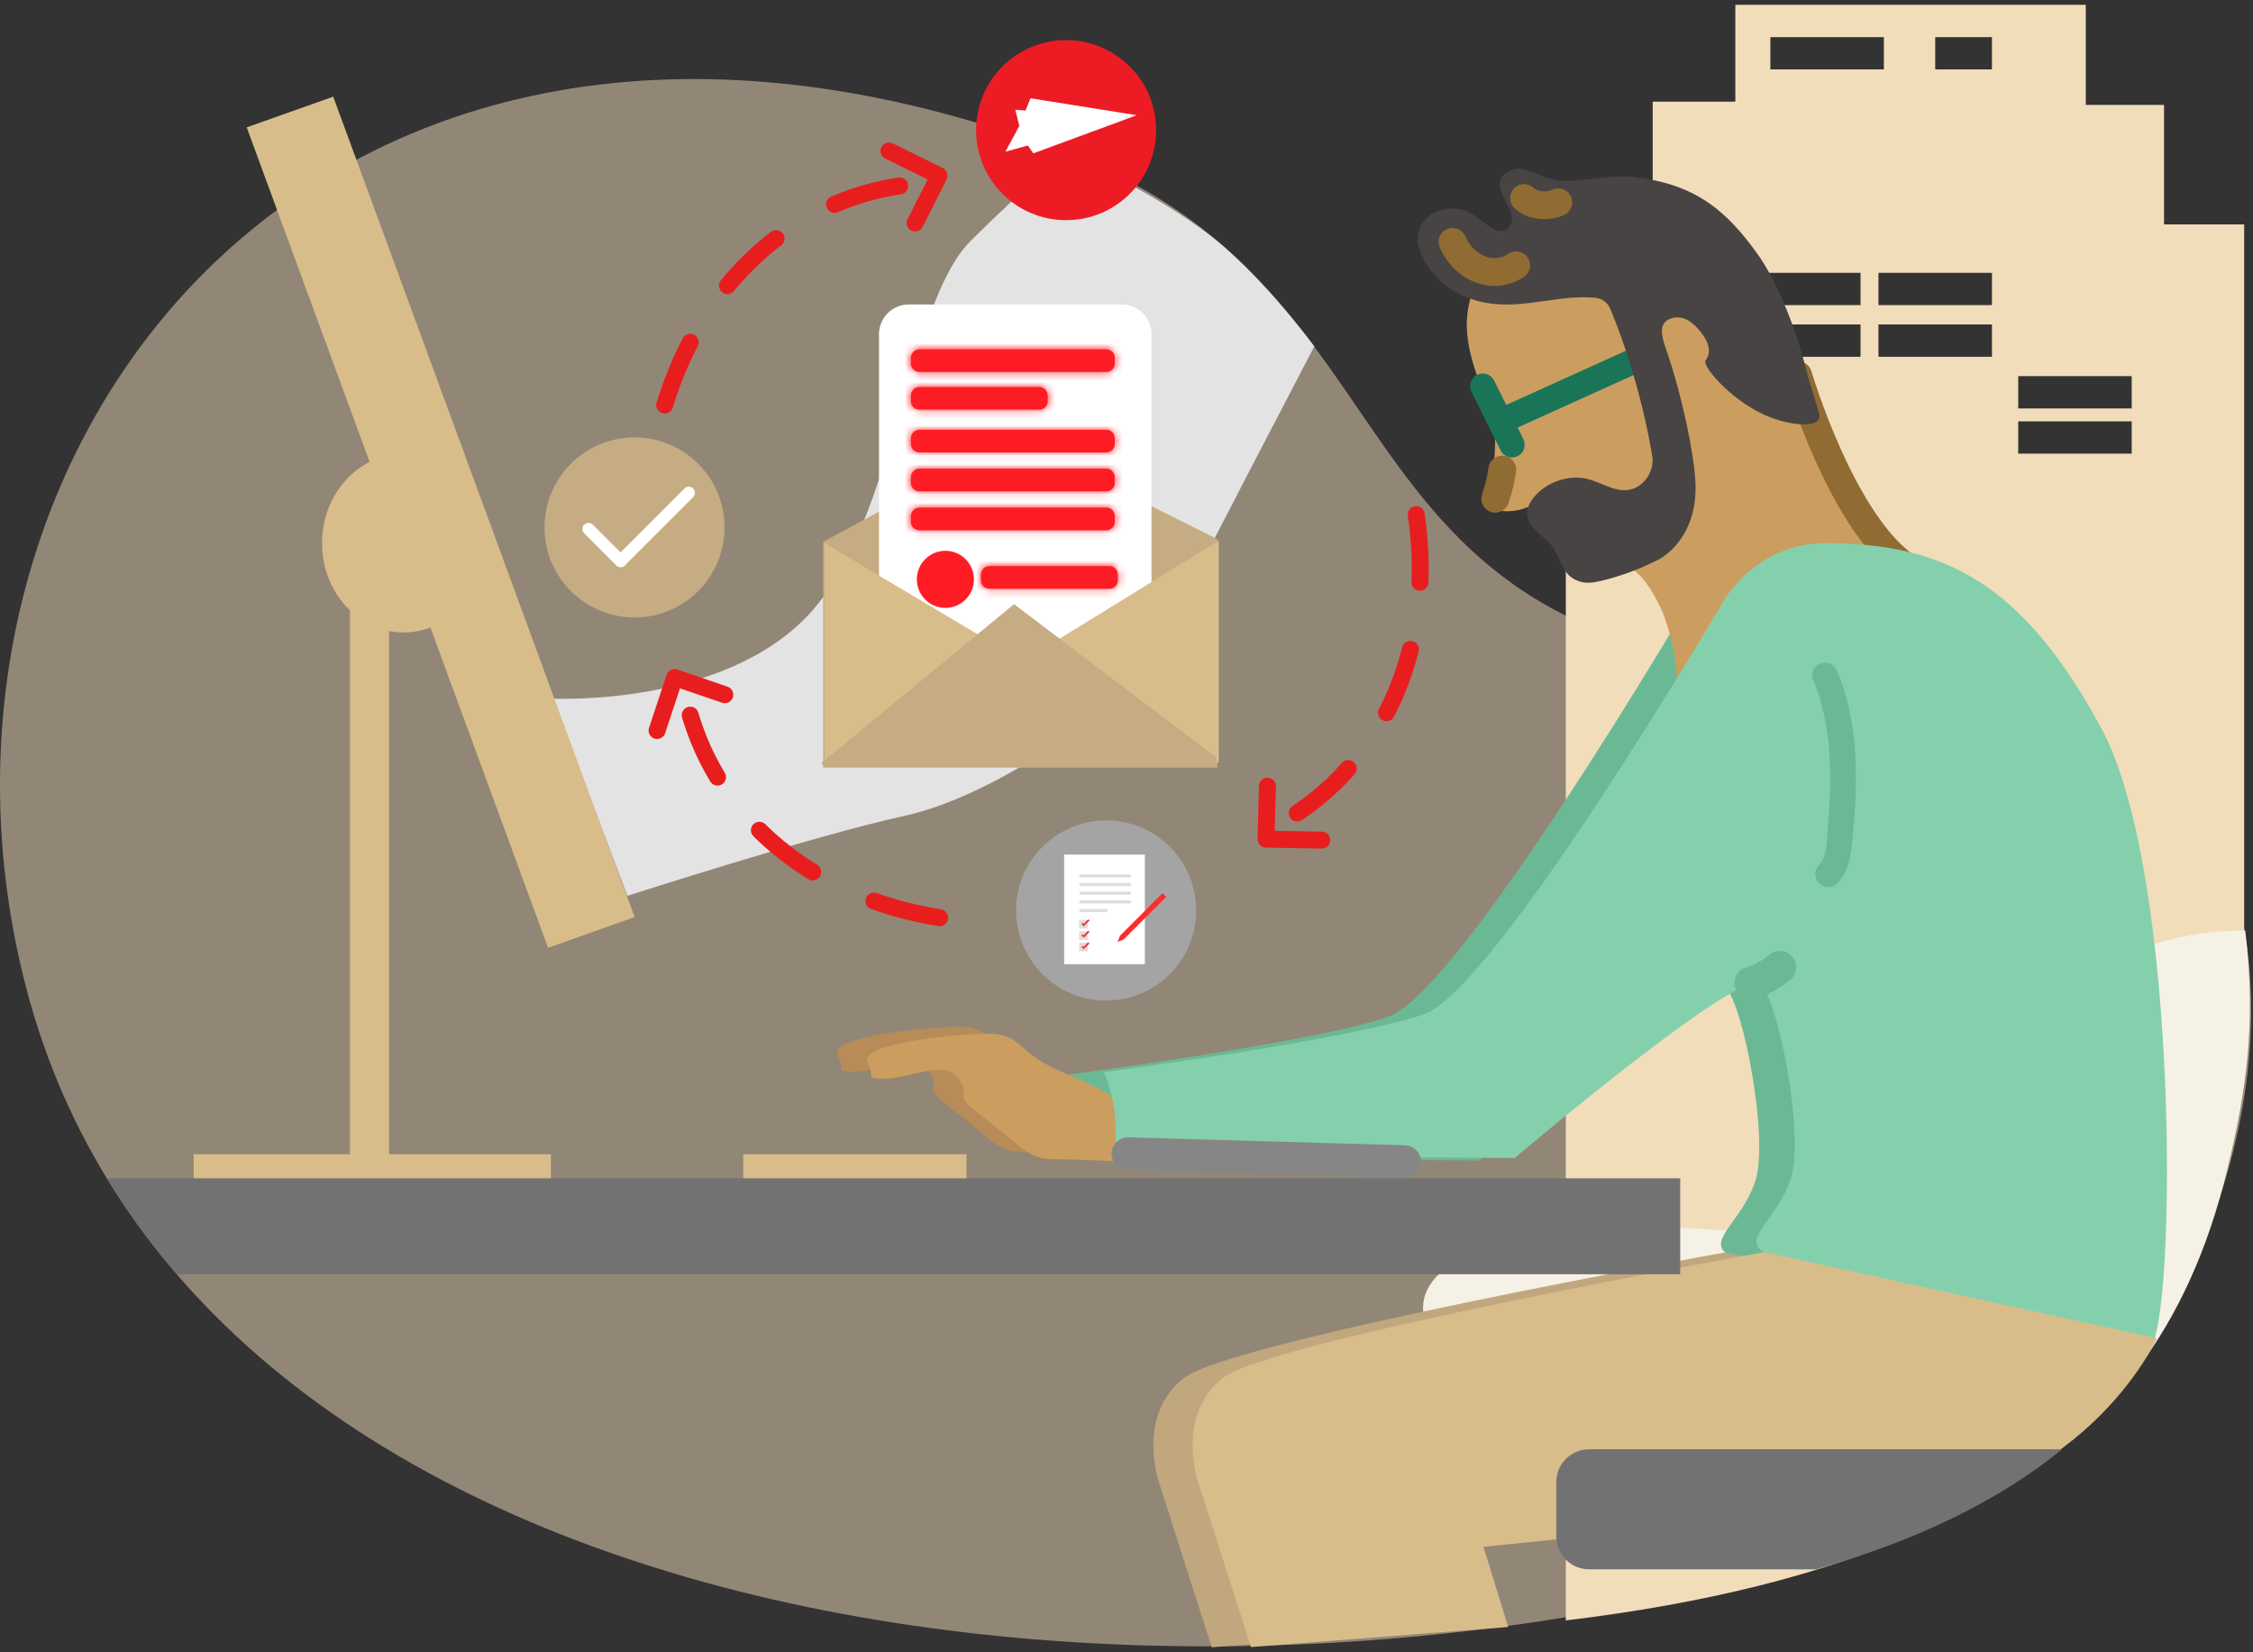 <svg height="220" viewBox="0 0 300 220" width="300" xmlns="http://www.w3.org/2000/svg" xmlns:xlink="http://www.w3.org/1999/xlink"><rect x="0" y="0" width="300" height="220" fill="#333333" stroke="none"/><mask id="a" fill="#fff"><path d="m1.428.291c-.616 0-1.116.499-1.116 1.116v.781c0 .616.499 1.116 1.116 1.116h24.914c.616 0 1.115-.499 1.115-1.116v-.781c0-.616-.499-1.116-1.115-1.116z" fill="#fff" fill-rule="evenodd"/></mask><mask id="b" fill="#fff"><path d="m1.428.063c-.616 0-1.116.5-1.116 1.115v.782c0 .616.499 1.115 1.116 1.115h24.914c.616 0 1.115-.499 1.115-1.115v-.782c0-.615-.499-1.115-1.115-1.115z" fill="#fff" fill-rule="evenodd"/></mask><mask id="c" fill="#fff"><path d="m1.428.098c-.616 0-1.116.5-1.116 1.116v.781c0 .615.499 1.115 1.116 1.115h24.914c.616 0 1.115-.5 1.115-1.115v-.781c0-.616-.499-1.116-1.115-1.116z" fill="#fff" fill-rule="evenodd"/></mask><mask id="d" fill="#fff"><path d="m1.428.134c-.616 0-1.116.499-1.116 1.115v.781c0 .616.499 1.116 1.116 1.116h24.914c.616 0 1.115-.5 1.115-1.116v-.781c0-.616-.499-1.115-1.115-1.115z" fill="#fff" fill-rule="evenodd"/></mask><mask id="e" fill="#fff"><path d="m1.428.163c-.616 0-1.116.499-1.116 1.115v.781c0 .616.499 1.116 1.116 1.116h15.99c.616 0 1.115-.5 1.115-1.116v-.781c0-.616-.499-1.115-1.115-1.115z" fill="#fff" fill-rule="evenodd"/></mask><mask id="f" fill="#fff"><path d="m1.192.196c-.616 0-1.116.499-1.116 1.115v.781c0 .616.499 1.115 1.116 1.115h15.99c.616 0 1.115-.499 1.115-1.115v-.781c0-.616-.499-1.115-1.115-1.115z" fill="#fff" fill-rule="evenodd"/></mask><g fill="none" fill-rule="evenodd"><g transform="translate(0 .532)"><path d="m141.7 19.75c52.769 19.949 30.889 72.719 114.497 69.06 63.117-2.763 53.034 94.989-.746 114.086-93.158 33.08-229.425 16.537-252.109-72.459-18.288-71.751 39.973-147.881 138.359-110.687" fill="#f2ddbb" fill-opacity=".5"/><path d="m215.125 67.606h15.113v-4.299h-15.113zm0-13.757h15.113v-4.299h-15.113zm0-6.879h15.113v-4.299h-15.113zm0-6.879h15.113v-4.299h-15.113zm17.502 34.393h15.113v-4.299h-15.113zm0-27.514h15.113v-4.299h-15.113zm0-6.879h15.113v-4.299h-15.113zm3.108-31.383h15.113v-4.299h-15.113zm14.394 31.384h15.113v-4.299h-15.113zm7.556-31.384h7.557v-4.299h-7.557zm11.054 51.159h15.113v-4.299h-15.113zm0-6.018h15.113v-4.299h-15.113zm-18.61-6.879h15.113v-4.299h-15.113zm5.987 156.128c19.569-9.063 33.075-23.333 39.255-48.908 1.996-8.257 3.087-15.654 3.454-24.756v-100.09h-10.67v-15.907h-10.421v-13.327h-46.663v12.897h-11.006v17.196h-11.569v185.018c18.066-2.164 34.659-6.121 47.621-12.124z" fill="#f2ddbb"/><path d="m296.633 154.99c2.42-10.014 3.861-19.306 2.327-31.631-7.093.033-17.041 1.62-23.071 9.222-10.162 12.811-17.606 7.592-25.034 10.913-7.428 3.321-8.531 1.423-7.031 10.438 1.501 9.015 1.471 10.439-19.865 9.015-21.336-1.423-38.417 4.27-33.673 13.759 4.745 9.489 3.321 9.015-10.912 12.336-14.234 3.321-17.081 9.964-17.081 9.964l102.807-.257c15.385-9.151 26.21-21.732 31.533-43.76" fill="#f6f1e5"/><path d="m224.759 79.841s-30.272 51.585-39.847 54.982c-9.576 3.398-42.627 7.722-42.627 7.722s1.544 3.707 1.544 7.413v3.707l53.129.309s30.272-25.638 32.743-23.167c2.471 2.471 5.869 20.387 4.016 25.947-1.853 5.56-6.796 8.031-3.398 9.885 3.398 1.853 48.187 13.9 51.585 10.502 3.398-3.398 3.707-60.851-6.795-80.312-10.502-19.46-21.005-24.711-36.758-24.711-9.349 0-13.591 7.722-13.591 7.722" fill="#6bb994"/><path d="m144.602 144.862s-.927-.927-7.413-3.707c-6.487-2.78-4.633-5.251-10.811-4.942-6.177.309-15.753 1.544-14.826 3.707s.025 2.014.927 2.162c4.066.668 8.957-2.78 11.12 0s-1.544 1.544 3.398 5.251c4.942 3.707 5.868 5.56 9.267 5.56 3.397 0 9.266.309 9.266.309z" fill="#b78c58"/><path d="m221.258 95.953c3.397-1.824 1.929-11.625-.428-16.157-1.041-2.003-3.172-5.863-6.321-5.136-3.195.736-5.001.487-6.854-1.73-.905-1.083-4.185-5.792-4.269-5.949-1.333.643-4.101.996-5.161-.399-.651-.858.335-1.772.656-4.899.535-5.193-.1-5.864-.807-8.041-1.666-5.131-3.563-9.05-2.411-13.953 2.207-9.401 14.31-17.593 24.736-14.239 8.948 2.879 14.537 10.057 18.318 18.427 2.303 5.098 1.867 8.224 5.579 15.62 1.517 3.021 2.508 5.861 4.704 8.422 3.048 3.556 7.213 10.715 9.982 12.012 0 0-11.933 19.574-37.726 16.022" fill="#cb9e5f"/><path d="m239.427 49.435s5.905 20.147 14.882 25.822" stroke="#906b32" stroke-linecap="round" stroke-linejoin="round" stroke-width="3.709"/><path d="m199.107 65.87c.62-1.912.764-2.817.927-3.868" stroke="#906b32" stroke-linecap="round" stroke-linejoin="round" stroke-width="3.709"/><path d="m200.489 55.268 17.432-7.895" stroke="#1a7558" stroke-linecap="round" stroke-linejoin="round" stroke-width="3.371"/><path d="m197.446 50.887 3.888 7.809" stroke="#1a7558" stroke-linecap="round" stroke-linejoin="round" stroke-width="3.371"/><path d="m206.062 71.515c-1.071-1.023-2.379-1.829-2.689-3.267-.193-.894.272-1.851.898-2.606 1.688-2.037 4.691-3.03 7.194-2.38 1.962.509 3.806 1.925 5.828 1.335 1.837-.535 3.007-2.615 2.72-4.36-1.205-7.341-3.633-15.104-5.641-19.73-.335-.772-1.062-1.3-1.895-1.384-4.766-.485-9.622 1.538-14.536.68-2.721-.474-5.393-1.812-7.126-3.97-1.321-1.643-2.185-3.507-2.041-4.886.3-2.866 3.424-4.301 6.096-3.503 2.325.695 4.721 4.371 6.239 2.034 1.329-2.047-3.974-5.757.243-7.404 1.83-.715 3.961 1.298 6.489 1.448 3.243.192 6.094-.817 9.461-.49 8.536.829 12.737 4.686 16.729 10.264 2.491 3.481 5.028 9.594 6.445 15.303.595 2.398 1.415 4.579 1.767 6.045.465 1.939-4.124 1.603-7.612-.081-4.431-2.138-8.036-6.42-7.518-7.116.999-1.342.077-2.889-.732-3.875-.98-1.195-2.208-2.158-3.734-1.745-1.93.521-1.404 2.411-.795 4.157 2.126 6.098 3.704 13.842 3.903 17.624.344 6.522-3.371 9.558-4.849 10.325-2.395 1.243-4.942 2.2-7.552 2.839-.898.219-1.842.402-2.712.199-3.018-.703-2.432-3.406-4.577-5.455" fill="#484444"/><path d="m193.411 31.677c1.452 3.325 5.214 5.249 8.475 3.121" stroke="#906b32" stroke-linecap="round" stroke-linejoin="round" stroke-width="3.709"/><path d="m202.932 25.835c1.129 1.08 3.162 1.223 4.554.573" stroke="#906b32" stroke-linecap="round" stroke-linejoin="round" stroke-width="3.709"/><path d="m148.575 145.784s-.927-.927-7.413-3.707-4.633-5.251-10.811-4.942c-6.178.309-15.754 1.544-14.827 3.707.927 2.162.026 2.014.927 2.162 4.066.668 8.957-2.78 11.12 0 2.162 2.78-1.544 1.544 3.398 5.251 4.942 3.707 5.869 5.56 9.267 5.56 3.398 0 9.267.309 9.267.309z" fill="#cb9e5f"/><path d="m229.684 166.221 52.313 11.476s-10.276 22.56-39.031 23.429c-13.19.398-50.659 4.324-50.659 4.324l3.297 10.686-34.252 2.664-7.038-21.998s-3.089-8.958 3.398-13.9c6.487-4.942 71.972-16.68 71.972-16.68" fill="#c1a77e"/><path d="m229.493 79.514s-30.272 51.585-39.847 54.982c-9.576 3.398-42.627 7.722-42.627 7.722s1.544 3.707 1.544 7.413v3.707l53.129.309s30.272-25.638 32.743-23.167c2.471 2.471 5.869 20.387 4.016 25.947-1.853 5.56-6.796 8.031-3.398 9.885 3.398 1.853 47.886 15.885 51.283 12.488 3.398-3.398 4.009-62.837-6.494-82.297-10.503-19.46-21.005-24.711-36.758-24.711-9.349 0-13.591 7.722-13.591 7.722" fill="#85d0ac"/><path d="m73.644 92.487s22.835 1.142 34.252-11.417c11.417-12.559 12.939-41.102 21.312-49.475 8.372-8.373 12.977-11.745 12.977-11.745s13.795 6.173 21.236 12.871c6.435 5.792 11.584 12.871 11.584 12.871s-15.351 29.39-19.917 38.524c-4.567 9.134-22.455 21.312-34.633 23.976-12.179 2.664-36.917 10.656-36.917 10.656z" fill="#e4e3e3"/><g fill="#d8bd8b"><path d="m32.851 16.425 11.519-4.087 40.128 109.237-11.519 4.087z"/><path d="m42.884 71.786c0 6.567 4.864 11.89 10.865 11.89 6 0 10.865-5.323 10.865-11.89s-4.864-11.89-10.865-11.89c-6.001 0-10.865 5.323-10.865 11.89"/><path d="m46.599 154.643h5.202v-76.169h-5.202z"/><path d="m25.792 158.73h47.559v-5.573h-47.559z"/><path d="m98.969 158.359h29.724v-5.202h-29.724z"/></g><path d="m96.479 69.697c0 6.621-5.367 11.988-11.988 11.988-6.621 0-11.988-5.368-11.988-11.988 0-6.621 5.368-11.988 11.988-11.988 6.621 0 11.988 5.367 11.988 11.988" fill="#c6ac83"/><path d="m150.521 113.273-4.947 9.515 3.425-.761.381 6.85 5.328-9.134-3.806.761z" fill="#fffdff"/><path d="m83.206 74.747c-.318.318-.833.318-1.151 0l-4.27-4.27c-.317-.318-.317-.833 0-1.151.318-.318.833-.318 1.151 0l4.27 4.27c.318.318.318.833 0 1.151" fill="#fff"/><path d="m82.059 74.747c-.318-.318-.318-.833 0-1.151l9.086-9.085c.318-.318.833-.318 1.151 0 .317.317.317.833 0 1.151l-9.086 9.086c-.318.318-.833.318-1.151 0" fill="#fff"/><path d="m188.579 67.984c2.499 17.115-3.961 32.176-16.532 40.199" stroke="#e81e1e" stroke-dasharray="9.037" stroke-linecap="round" stroke-linejoin="round" stroke-width="2.259"/><path d="m176.009 111.327-7.433-.127.192-7.061" stroke="#e81e1e" stroke-linecap="round" stroke-linejoin="round" stroke-width="2.259"/><path d="m125.119 121.656c-17.082-2.716-29.533-13.372-33.443-27.763" stroke="#e81e1e" stroke-dasharray="9.037" stroke-linecap="round" stroke-linejoin="round" stroke-width="2.259"/><path d="m87.493 96.737 2.337-7.058 6.682 2.288" stroke="#e81e1e" stroke-linecap="round" stroke-linejoin="round" stroke-width="2.259"/><path d="m159.275 120.695c0 6.621-5.367 11.988-11.988 11.988-6.621 0-11.988-5.368-11.988-11.988 0-6.621 5.368-11.988 11.988-11.988 6.621 0 11.988 5.367 11.988 11.988" fill="#a5a4a4"/><path d="m153.946 16.797c0 6.621-5.367 11.988-11.988 11.988-6.621 0-11.988-5.368-11.988-11.988 0-6.621 5.368-11.988 11.988-11.988 6.621 0 11.988 5.367 11.988 11.988" fill="#ed1c24"/><path d="m136.731 18.648.865 1.236 13.766-5.076z" fill="#fff"/><path d="m135.729 16.239-1.86 3.429 17.494-4.859-14.145-2.256z" fill="#fff"/><path d="m135.191 14.083.538 2.155 12.472-1.125z" fill="#fff"/><path d="m88.508 53.4c5.044-16.544 17.314-27.408 32.107-29.298" stroke="#e81e1e" stroke-dasharray="9.037" stroke-linecap="round" stroke-linejoin="round" stroke-width="2.259"/><path d="m118.374 19.567 6.668 3.287-3.187 6.303" stroke="#e81e1e" stroke-linecap="round" stroke-linejoin="round" stroke-width="2.259"/><path d="m152.442 127.846h-10.744v-14.588h10.744z" fill="#fff"/><path d="m143.731 116.297h6.85v-.409h-6.85z" fill="#dedce3"/><path d="m143.731 117.448h6.85v-.409h-6.85z" fill="#dedce3"/><path d="m143.731 118.6h6.85v-.409h-6.85z" fill="#dedce3"/><path d="m143.731 119.75h6.85v-.409h-6.85z" fill="#dedce3"/><path d="m143.731 120.902h3.754v-.409h-3.754z" fill="#dedce3"/><path d="m143.89 122.905h.742v-.742h-.742z" stroke="#dedce3" stroke-width=".403"/><path d="m143.89 124.418h.742v-.742h-.742z" stroke="#dedce3" stroke-width=".403"/><path d="m143.89 125.933h.745v-.745h-.745z" stroke="#dedce3" stroke-width=".403"/><path d="m149.628 124.551-.815.336.32-.831 5.66-5.661.496.496z" fill="#fc2d2d"/><path d="m144.088 122.419.215.215.682-.682" stroke="#fc2d2d" stroke-width=".241"/><path d="m144.088 123.936.215.215.682-.682" stroke="#fc2d2d" stroke-width=".241"/><path d="m144.088 125.471.215.215.682-.682" stroke="#fc2d2d" stroke-width=".241"/><path d="m162.109 101.673h-52.495v-30.064l25.572-13.822 26.923 13.477z" fill="#c6ac83"/><path d="m149.367 99.082h-28.363c-2.178 0-3.96-1.783-3.96-3.96v-51.157c0-2.178 1.783-3.96 3.96-3.96h28.363c2.178 0 3.96 1.783 3.96 3.96v51.157c0 2.178-1.782 3.96-3.96 3.96" fill="#fff"/><path d="m122.411 45.981h24.914c.617 0 1.116.499 1.116 1.116v.781c0 .616-.499 1.115-1.116 1.115h-24.914c-.617 0-1.115-.499-1.115-1.115v-.781c0-.616.499-1.116 1.115-1.116" fill="#ff1d25"/></g><g fill="#ff1d25"><path d="m-1.547 5.162h30.864v-6.731h-30.864z" mask="url(#a)" transform="translate(120.983 46.223)"/><path d="m122.411 57.226h24.914c.617 0 1.116.499 1.116 1.115v.781c0 .616-.499 1.115-1.116 1.115h-24.914c-.617 0-1.115-.499-1.115-1.115v-.781c0-.616.499-1.115 1.115-1.115"/><path d="m-1.547 4.935h30.864v-6.731h-30.864z" mask="url(#b)" transform="translate(120.983 57.163)"/><path d="m122.411 62.409h24.914c.617 0 1.116.499 1.116 1.115v.781c0 .616-.499 1.115-1.116 1.115h-24.914c-.617 0-1.115-.499-1.115-1.115v-.781c0-.616.499-1.115 1.115-1.115"/><path d="m-1.547 4.97h30.864v-6.731h-30.864z" mask="url(#c)" transform="translate(120.983 62.311)"/><path d="m122.411 67.593h24.914c.617 0 1.116.499 1.116 1.116v.781c0 .616-.499 1.116-1.116 1.116h-24.914c-.617 0-1.115-.499-1.115-1.116v-.781c0-.616.499-1.116 1.115-1.116"/><path d="m-1.547 5.005h30.864v-6.731h-30.864z" mask="url(#d)" transform="translate(120.983 67.459)"/><path d="m122.411 51.534h15.99c.617 0 1.116.499 1.116 1.116v.781c0 .616-.499 1.116-1.116 1.116h-15.99c-.617 0-1.115-.499-1.115-1.116v-.781c0-.616.499-1.116 1.115-1.116"/><path d="m-1.547 5.034h21.94v-6.731h-21.94z" mask="url(#e)" transform="translate(120.983 51.371)"/><path d="m131.741 75.377h15.99c.617 0 1.116.499 1.116 1.116v.781c0 .616-.499 1.116-1.116 1.116h-15.99c-.617 0-1.115-.499-1.115-1.116v-.781c0-.616.499-1.116 1.115-1.116"/><path d="m-1.784 5.067h21.94v-6.731h-21.94z" mask="url(#f)" transform="translate(130.55 75.181)"/></g><g transform="translate(14.158 71.964)"><path d="m115.527 5.174c0 2.099-1.702 3.801-3.801 3.801s-3.801-1.702-3.801-3.801 1.701-3.801 3.801-3.801 3.801 1.702 3.801 3.801" fill="#ff1d25"/><path d="m148.131 29.557h-52.495v-29.2l26.42 15.723 26.074-16.069z" fill="#d8bd8b"/><path d="m147.786 29.903h-52.495v-.346l25.572-21.079 26.923 20.388z" fill="#c6ac83"/><path d="m220.749 94.756 52.313 11.476s-10.276 22.561-39.031 23.429c-13.19.398-50.659 4.325-50.659 4.325l3.297 10.685-34.252 2.664-7.038-21.998s-3.089-8.958 3.398-13.9 71.972-16.68 71.972-16.68" fill="#d8bd8b"/><path d="m227.818 18.255c1.733 4.149 2.332 8.598 2.348 13.07.008 2.21-.116 4.418-.301 6.62-.152 1.802-.022 4.343-1.378 5.734-.981 1.005.56 2.549 1.542 1.542 1.568-1.608 1.703-3.87 1.902-5.989.229-2.437.399-4.883.415-7.332.031-4.836-.549-9.734-2.425-14.225-.228-.547-.72-.925-1.341-.761-.515.135-.989.798-.762 1.341" fill="#6bb994" stroke="#6bb994" stroke-width="1.25"/><path d="m136.036 83.829c12.281.353 24.562.705 36.843 1.058 1.178.034 2.182-1.026 2.182-2.181 0-1.21-.999-2.147-2.182-2.181-12.281-.353-24.562-.705-36.843-1.058-1.178-.034-2.181 1.026-2.181 2.181 0 1.21.999 2.147 2.181 2.181" fill="#878686"/><path d="m219.559 61.019c1.796-.527 3.402-1.438 4.819-2.651.405-.346.639-1.026.639-1.542 0-.535-.237-1.174-.639-1.542-.416-.382-.961-.665-1.542-.639-.194.026-.387.052-.58.078-.369.104-.69.291-.962.561-.134.114-.27.225-.409.333.147-.113.294-.227.441-.34-.716.551-1.498 1.007-2.33 1.36.174-.073.348-.147.521-.22-.366.153-.739.285-1.119.396-.532.156-1.021.521-1.303 1.002-.273.468-.389 1.157-.22 1.681.171.528.498 1.037 1.003 1.303.514.272 1.109.388 1.68.22" fill="#6bb994"/><g fill="#727272"><path d="m197.432 136.986h30.28c5.962-1.723 11.515-3.731 16.519-6.048 5.975-2.768 11.383-6.024 16.191-9.936h-62.99c-2.399 0-4.362 1.963-4.362 4.361v7.261c0 2.399 1.963 4.362 4.362 4.362"/><path d="m209.571 84.926h-209.504c2.754 4.518 5.87 8.773 9.314 12.771h200.191z"/></g></g></g></svg>